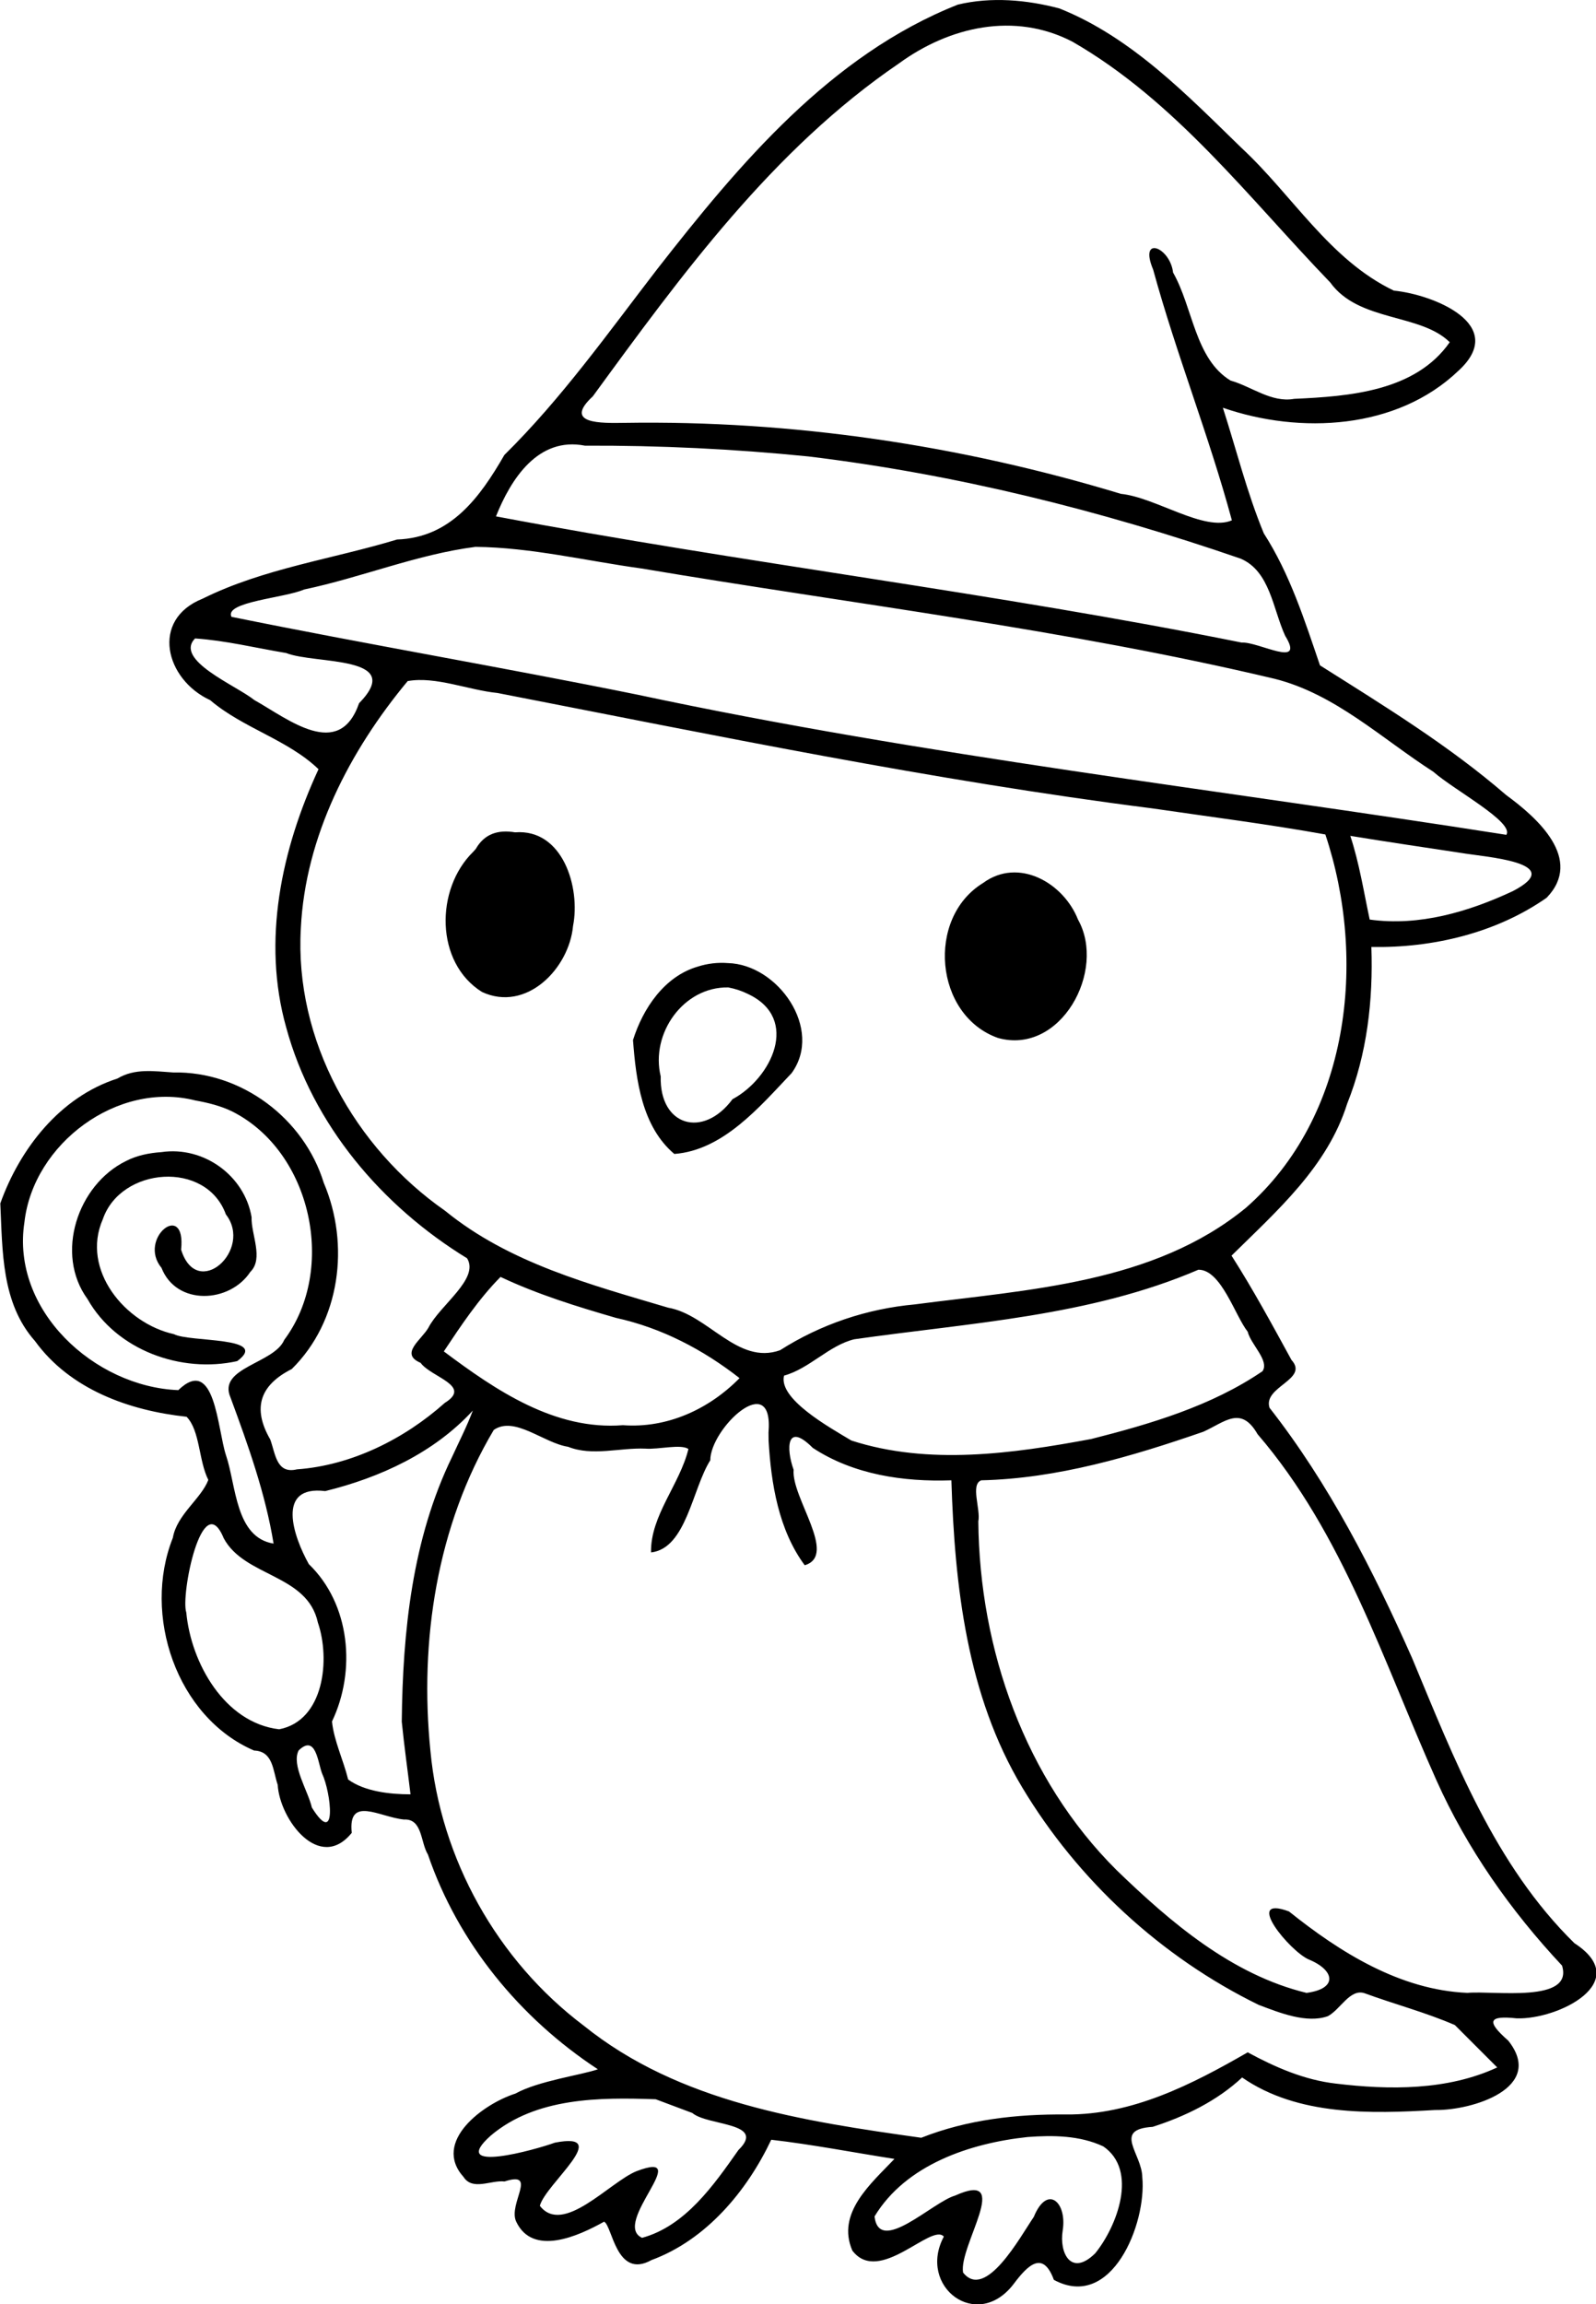 <?xml version="1.0"?>
<!-- Created with xTool Creative Space (https://www.xtool.com/pages/software) -->
<svg xmlns="http://www.w3.org/2000/svg" xmlns:xlink="http://www.w3.org/1999/xlink" xmlns:xcs="https://www.xtool.com/pages/software" version="1.1" preserveAspectRatio="xMinYMin meet" width="93.87mm" height="135.443mm" viewBox="165.755 7.915 93.87 135.443" xcs:version="2.7.22"><style></style>
<path transform="matrix(0.293,0,0,0.293,0,4.9738e-14)" stroke="none" fill="#000000" data-view-type="laser" d="M 758 27.937 C 732.441 38.047 714.13 59.9 697.635 81.014 C 687.815 93.757 678.449 106.972 666.967 118.284 C 662.052 126.801 656.194 134.888 645.418 135.253 C 632.421 139.193 618.62 141.053 606.39 147.122 C 595.836 151.342 598.907 163.345 607.907 167.483 C 614.497 173.104 623.474 175.394 629.655 181.333 C 622.217 197.388 618.264 215.759 623.171 233.158 C 628.467 252.663 642.413 269.022 659.478 279.458 C 662.007 283.568 654.057 288.829 651.722 293.371 C 650.335 295.819 645.855 298.606 650.145 300.434 C 652.28 303.347 660.584 305.013 655.002 308.469 C 646.869 315.727 636.256 321.015 625.314 321.803 C 621.199 322.768 621.026 318.729 619.969 315.812 C 616.271 309.413 617.987 304.859 624.283 301.675 C 634.045 292.066 635.989 276.699 630.71 264.324 C 626.717 251.356 614.142 241.915 600.501 242.177 C 596.663 241.932 592.765 241.301 589.29 243.394 C 577.764 247.087 569.697 257.478 565.778 268.444 C 566.234 277.992 565.964 288.417 572.727 296.042 C 579.782 305.78 591.639 310.006 603.171 311.251 C 605.888 314.027 605.576 320.051 607.535 323.922 C 606.074 327.731 601.218 330.873 600.413 335.535 C 594.258 350.977 601.102 371.474 616.711 378.212 C 620.582 378.358 620.482 382.227 621.46 385.086 C 621.869 392.08 629.871 402.711 636.325 394.728 C 635.527 387.186 641.882 391.565 646.796 392.053 C 650.547 391.857 650.1 396.62 651.613 399.068 C 657.676 416.827 670.115 431.92 685.729 442.161 C 682.515 443.301 673.75 444.488 669.182 447.035 C 662.747 449.079 652.398 456.661 658.77 463.77 C 660.591 466.582 664.257 464.36 666.996 464.668 C 673.79 462.467 667.69 469.118 669.319 472.691 C 672.64 479.798 681.829 475.62 686.979 472.737 C 688.637 473.512 689.411 484.392 696.5 480.436 C 707.47 476.396 715.644 466.624 720.534 456.299 C 728.821 457.252 737.024 458.862 745.268 460.141 C 740.564 465.091 733.544 470.997 736.813 478.54 C 742.199 485.597 752.712 472.903 755.178 475.729 C 749.836 485.751 761.824 494.878 769.192 485.238 C 772.095 481.358 775.094 478.485 777.266 484.405 C 788.863 490.698 795.898 473.13 795.017 463.823 C 794.951 459.064 788.994 454.211 797.098 453.713 C 803.66 451.598 809.979 448.53 815.057 443.807 C 826.212 451.529 840.833 451.089 853.808 450.333 C 861.154 450.452 876.042 445.929 868.471 436.404 C 863.874 432.399 864.673 431.356 870.191 431.945 C 878.533 432.206 893.732 424.628 881.76 416.864 C 865.762 401.177 857.643 379.959 849.194 359.704 C 841.357 342.051 832.511 324.715 820.557 309.448 C 819.188 305.183 828.556 303.785 824.962 299.852 C 821.099 292.793 817.263 285.711 812.929 278.927 C 822.052 269.933 832.172 261.1 836.138 248.454 C 840.139 238.474 841.376 227.682 841 217 C 853.282 217.222 866.058 214.211 876.185 207.124 C 883.647 199.378 874.289 191.065 868.068 186.529 C 856.546 176.565 843.526 168.608 830.685 160.5 C 827.582 151.408 824.643 142.159 819.41 134.021 C 816.026 125.849 813.902 117.226 811.191 108.817 C 826.712 114.181 846.128 113.211 858.478 101.396 C 868.619 92.13 853.38 86.085 845.511 85.319 C 832.613 79.154 825.149 66.147 814.917 56.676 C 803.948 46.025 792.835 34.48 778.395 28.712 C 771.823 26.963 764.662 26.344 758 27.937 z M 704.686 450.928 C 707.781 453.56 719.677 452.775 713.949 458.36 C 708.993 465.403 703.298 473.602 694.608 475.976 C 688.326 473.123 705.362 458.093 693.492 462.605 C 688.113 464.765 678.749 475.606 674.084 469.553 C 675.183 465.209 688.973 454.571 677.093 456.885 C 673.243 458.293 655.518 463.242 664.217 455.476 C 673.299 447.786 686.076 447.781 697.34 448.175 L 704.686 450.928 z M 781.009 35.387 C 801.729 47.313 816.404 66.741 832.737 83.674 C 838.46 91.641 850.864 89.842 856.73 95.674 C 849.843 105.529 836.613 106.532 825.509 107.033 C 820.93 107.852 816.964 104.552 812.728 103.361 C 805.578 99.005 805.19 88.694 801.198 81.699 C 800.592 76.557 794.262 74.129 797.197 81.106 C 801.839 98.066 808.418 114.436 813 131.407 C 807.463 133.77 797.73 126.802 790.721 126.091 C 758.46 116.314 724.769 111.316 691.045 111.85 C 686.576 111.906 678.613 112.162 684.715 106.53 C 702.531 82.137 720.868 56.971 746.144 39.754 C 756.302 32.344 769.393 29.346 781.009 35.387 z M 728 118.589 C 757.547 122.157 786.622 129.399 814.733 139.08 C 820.663 141.587 821.224 149.184 823.692 154.559 C 827.828 161.268 818.383 155.723 814.946 155.925 C 765.328 145.935 714.993 139.997 665.276 130.609 C 668.258 123.153 673.697 114.573 683.138 116.426 C 698.11 116.362 713.104 117.089 728 118.589 z M 694.5 141.066 C 736.867 148.205 779.666 153.252 821.512 163.18 C 833.693 166.206 843.098 175.214 853.44 181.847 C 857.592 185.514 869.733 191.983 868.09 194.499 C 809.94 185.35 751.359 178.683 693.736 166.395 C 666.61 160.891 639.29 156.271 612.18 150.764 C 610.682 147.748 622.911 146.981 626.741 145.287 C 638.316 142.853 649.426 138.233 661.164 136.726 C 672.374 136.847 683.429 139.55 694.5 141.066 z M 623.157 158.026 C 628.911 160.336 647.273 158.416 637.795 168.099 C 633.791 179.67 623.552 171.261 616.767 167.459 C 613.147 164.537 600.623 159.453 604.868 155.1 C 611.032 155.521 617.074 157.013 623.157 158.026 z M 665.577 166.043 C 709.259 174.538 752.872 183.582 797.048 189.199 C 808.626 190.891 820.249 192.352 831.764 194.43 C 840.181 219.607 836.647 251.055 815.85 269.302 C 797.306 284.527 772.13 285.726 749.371 288.707 C 739.741 289.581 730.463 292.698 722.307 297.9 C 713.782 300.944 707.91 290.767 699.846 289.367 C 684.245 284.731 667.956 280.442 655.073 269.934 C 636.911 257.277 624.82 235.671 626.105 213.278 C 626.994 194.829 635.93 177.626 647.554 163.655 C 653.165 162.65 659.727 165.462 665.577 166.043 z M 859 198.131 C 863.725 198.957 880.534 199.999 869.425 205.78 C 860.547 209.946 850.541 212.89 840.663 211.5 C 839.466 205.882 838.574 200.175 836.773 194.708 C 844.172 195.913 851.587 197.016 859 198.131 z M 612.379 250.026 C 628.317 258.103 633.343 281.702 622.777 295.824 C 620.763 300.599 609.342 301.353 611.985 307.379 C 615.511 316.925 618.997 326.652 620.634 336.699 C 612.942 335.452 613.144 325.023 611.082 318.981 C 609.353 313.768 608.903 298.783 601.506 305.91 C 584.662 305.244 567.878 289.871 570.625 272.183 C 572.414 256.468 589.301 243.828 604.918 247.79 C 607.475 248.249 610.036 248.876 612.379 250.026 z M 816.174 294.186 C 816.797 296.747 820.585 300.01 819.143 302.113 C 808.912 309.09 796.665 312.698 784.755 315.716 C 769.037 318.639 752.147 321.038 736.62 316.019 C 732.099 313.314 721.954 307.663 723.099 303 C 728.254 301.569 732.093 296.947 737.197 295.704 C 760.444 292.388 784.456 291.119 806.28 281.751 C 810.847 281.714 813.622 290.963 816.174 294.186 z M 689.364 291.412 C 698.522 293.417 706.836 297.767 714.171 303.5 C 708.034 309.736 699.651 313.599 690.76 312.942 C 677.093 314.02 665.228 305.933 654.808 298.139 C 658.278 292.921 661.768 287.67 666.189 283.194 C 673.623 286.702 681.483 289.129 689.364 291.412 z M 720 316.017 C 720.493 324.654 722.014 333.97 727.253 341.038 C 733.96 339.052 724.539 327.457 725.028 321.892 C 723.474 317.561 723.598 312.195 728.868 317.493 C 737.063 322.873 747.069 324.333 756.694 324 C 757.363 345.187 759.793 367.09 770.922 385.63 C 782.095 404.256 798.858 419.696 818.367 429.235 C 822.573 430.829 828.03 433.024 832.263 431.506 C 834.773 430.201 836.713 425.901 839.664 426.915 C 845.654 429.111 851.974 430.775 857.765 433.292 C 860.598 436.124 863.43 438.956 866.263 441.789 C 856.288 446.421 844.613 446.336 833.862 445.032 C 827.548 444.311 821.707 441.759 816.177 438.762 C 804.97 445.213 793.009 451.342 779.73 451.229 C 769.824 451.133 759.902 452.24 750.645 455.901 C 727.014 452.584 702.041 448.841 682.886 433.403 C 665.508 420.313 654.141 399.948 652.118 378.284 C 649.889 356.242 653.401 333.107 664.837 313.889 C 669.014 311.014 674.822 316.514 679.746 317.273 C 684.656 319.22 690.114 317.426 695.278 317.645 C 697.919 317.849 702.359 316.672 703.908 317.715 C 702.166 324.863 696.264 331.071 696.405 338.469 C 703.488 337.67 704.673 325.697 708.297 319.982 C 708.295 313.585 721.083 301.507 719.984 314.434 L 720 316.017 z M 656.463 319.31 C 648.453 335.761 646.56 354.355 646.364 372.416 C 646.849 377.288 647.54 382.138 648.123 387 C 643.9 387.002 638.866 386.409 635.601 384.022 C 634.654 380.148 632.741 376.228 632.361 372.382 C 637.218 362.22 636.054 348.858 627.712 340.818 C 624.627 335.298 621.015 324.929 631 326.163 C 641.997 323.467 652.883 318.465 660.633 310 C 659.441 313.182 657.875 316.221 656.463 319.31 z M 818.161 314.75 C 835.385 334.753 843.427 360.446 854.047 384.15 C 860.22 397.935 868.978 410.369 879.273 421.358 C 881.631 428.944 865.673 426.347 860.27 426.832 C 846.758 426.251 834.719 418.71 824.455 410.49 C 815.146 407.063 824.7 418.562 828.45 420.138 C 833.682 422.291 834.317 426.003 827.982 426.837 C 812.989 423.193 800.714 412.703 789.851 402.205 C 771.448 383.905 762.342 357.927 762.1 332.255 C 762.599 329.79 760.462 324.814 762.696 324 C 777.969 323.648 792.928 319.218 807.274 314.255 C 811.608 312.305 814.817 308.931 818.161 314.75 z M 610.623 335.618 C 614.814 343.443 627.422 342.78 629.531 352.556 C 632.04 359.854 630.812 372.217 621.751 373.951 C 610.793 372.655 604.062 360.664 603.112 350.517 C 601.931 347.078 606.322 325.17 610.623 335.618 z M 630.368 382.816 C 632.168 386.628 633.452 397.874 628.321 389.652 C 627.534 386.252 624.165 381.13 625.665 378.194 C 629.131 374.841 629.528 380.646 630.368 382.816 z M 787.179 457.628 C 794.216 462.437 789.98 473.617 785.584 479.062 C 780.723 483.88 778.308 479.011 779.039 474.5 C 779.948 468.848 775.951 465.145 773.234 471.782 C 770.507 475.775 763.539 488.649 759.039 482.939 C 758.134 477.584 769.205 462.203 757.433 467.504 C 752.935 468.778 742.193 479.556 741.267 471.686 C 747.549 461.29 760.471 456.972 772.008 455.751 C 777.092 455.372 782.473 455.425 787.179 457.628 z " fill-rule="nonzero"></path><path transform="matrix(0.293,0,0,0.293,0,4.9738e-14)" stroke="none" fill="#000000" data-view-type="laser" d="M 591 259.949 C 581.296 264.703 576.659 278.563 583.288 287.64 C 589.108 297.936 602.092 302.573 613.331 300.089 C 620.042 295.125 603.766 296.346 600.643 294.68 C 590.823 292.527 581.906 281.749 586.36 271.608 C 589.961 261.128 607.118 259.739 611.057 270.651 C 616.574 277.762 605.282 288.031 602.072 277.726 C 603.116 267.668 593.271 275.465 598.134 281.377 C 601.13 289.03 611.823 288.473 615.962 282.192 C 618.703 279.508 616.092 274.633 616.218 271.202 C 614.79 262.797 606.531 256.92 598.13 258.156 C 595.676 258.325 593.202 258.808 591 259.949 z " fill-rule="nonzero"></path><path transform="matrix(0.293,0,0,0.293,0,4.9738e-14)" stroke="none" fill="#000000" data-view-type="laser" d="M 660.683 197.929 C 653.071 205.383 653.039 220.146 662.472 226.03 C 671.394 230.165 679.967 221.303 680.748 212.778 C 682.267 205.088 678.708 193.255 669.116 194 C 665.738 193.436 662.975 194.257 661.216 197.339 L 660.881 197.71 L 660.683 197.929 z " fill-rule="nonzero"></path><path transform="matrix(0.293,0,0,0.293,0,4.9738e-14)" stroke="none" fill="#000000" data-view-type="laser" d="M 705.791 220.937 C 699.045 222.898 694.764 229.387 692.783 235.671 C 693.386 243.761 694.582 253.036 701.075 258.524 C 710.897 257.788 718.232 249.04 724.63 242.3 C 731.034 233.491 721.884 220.479 711.83 220.232 C 709.797 220.072 707.733 220.312 705.791 220.937 z M 715.901 226.449 C 726.389 231.396 720.568 243.367 712.758 247.54 C 706.869 255.48 698.08 252.941 698.344 242.959 C 696.251 234.369 702.914 224.935 711.914 225.117 C 713.295 225.375 714.644 225.818 715.901 226.449 z " fill-rule="nonzero"></path><path transform="matrix(0.293,0,0,0.293,0,4.9738e-14)" stroke="none" fill="#000000" data-view-type="laser" d="M 763.054 204.165 C 751.576 211.185 753.308 230.757 766.057 235.255 C 778.629 238.757 787.89 221.761 782.11 211.5 C 779.226 204.157 770.18 198.926 763.054 204.165 z " fill-rule="nonzero"></path></svg>